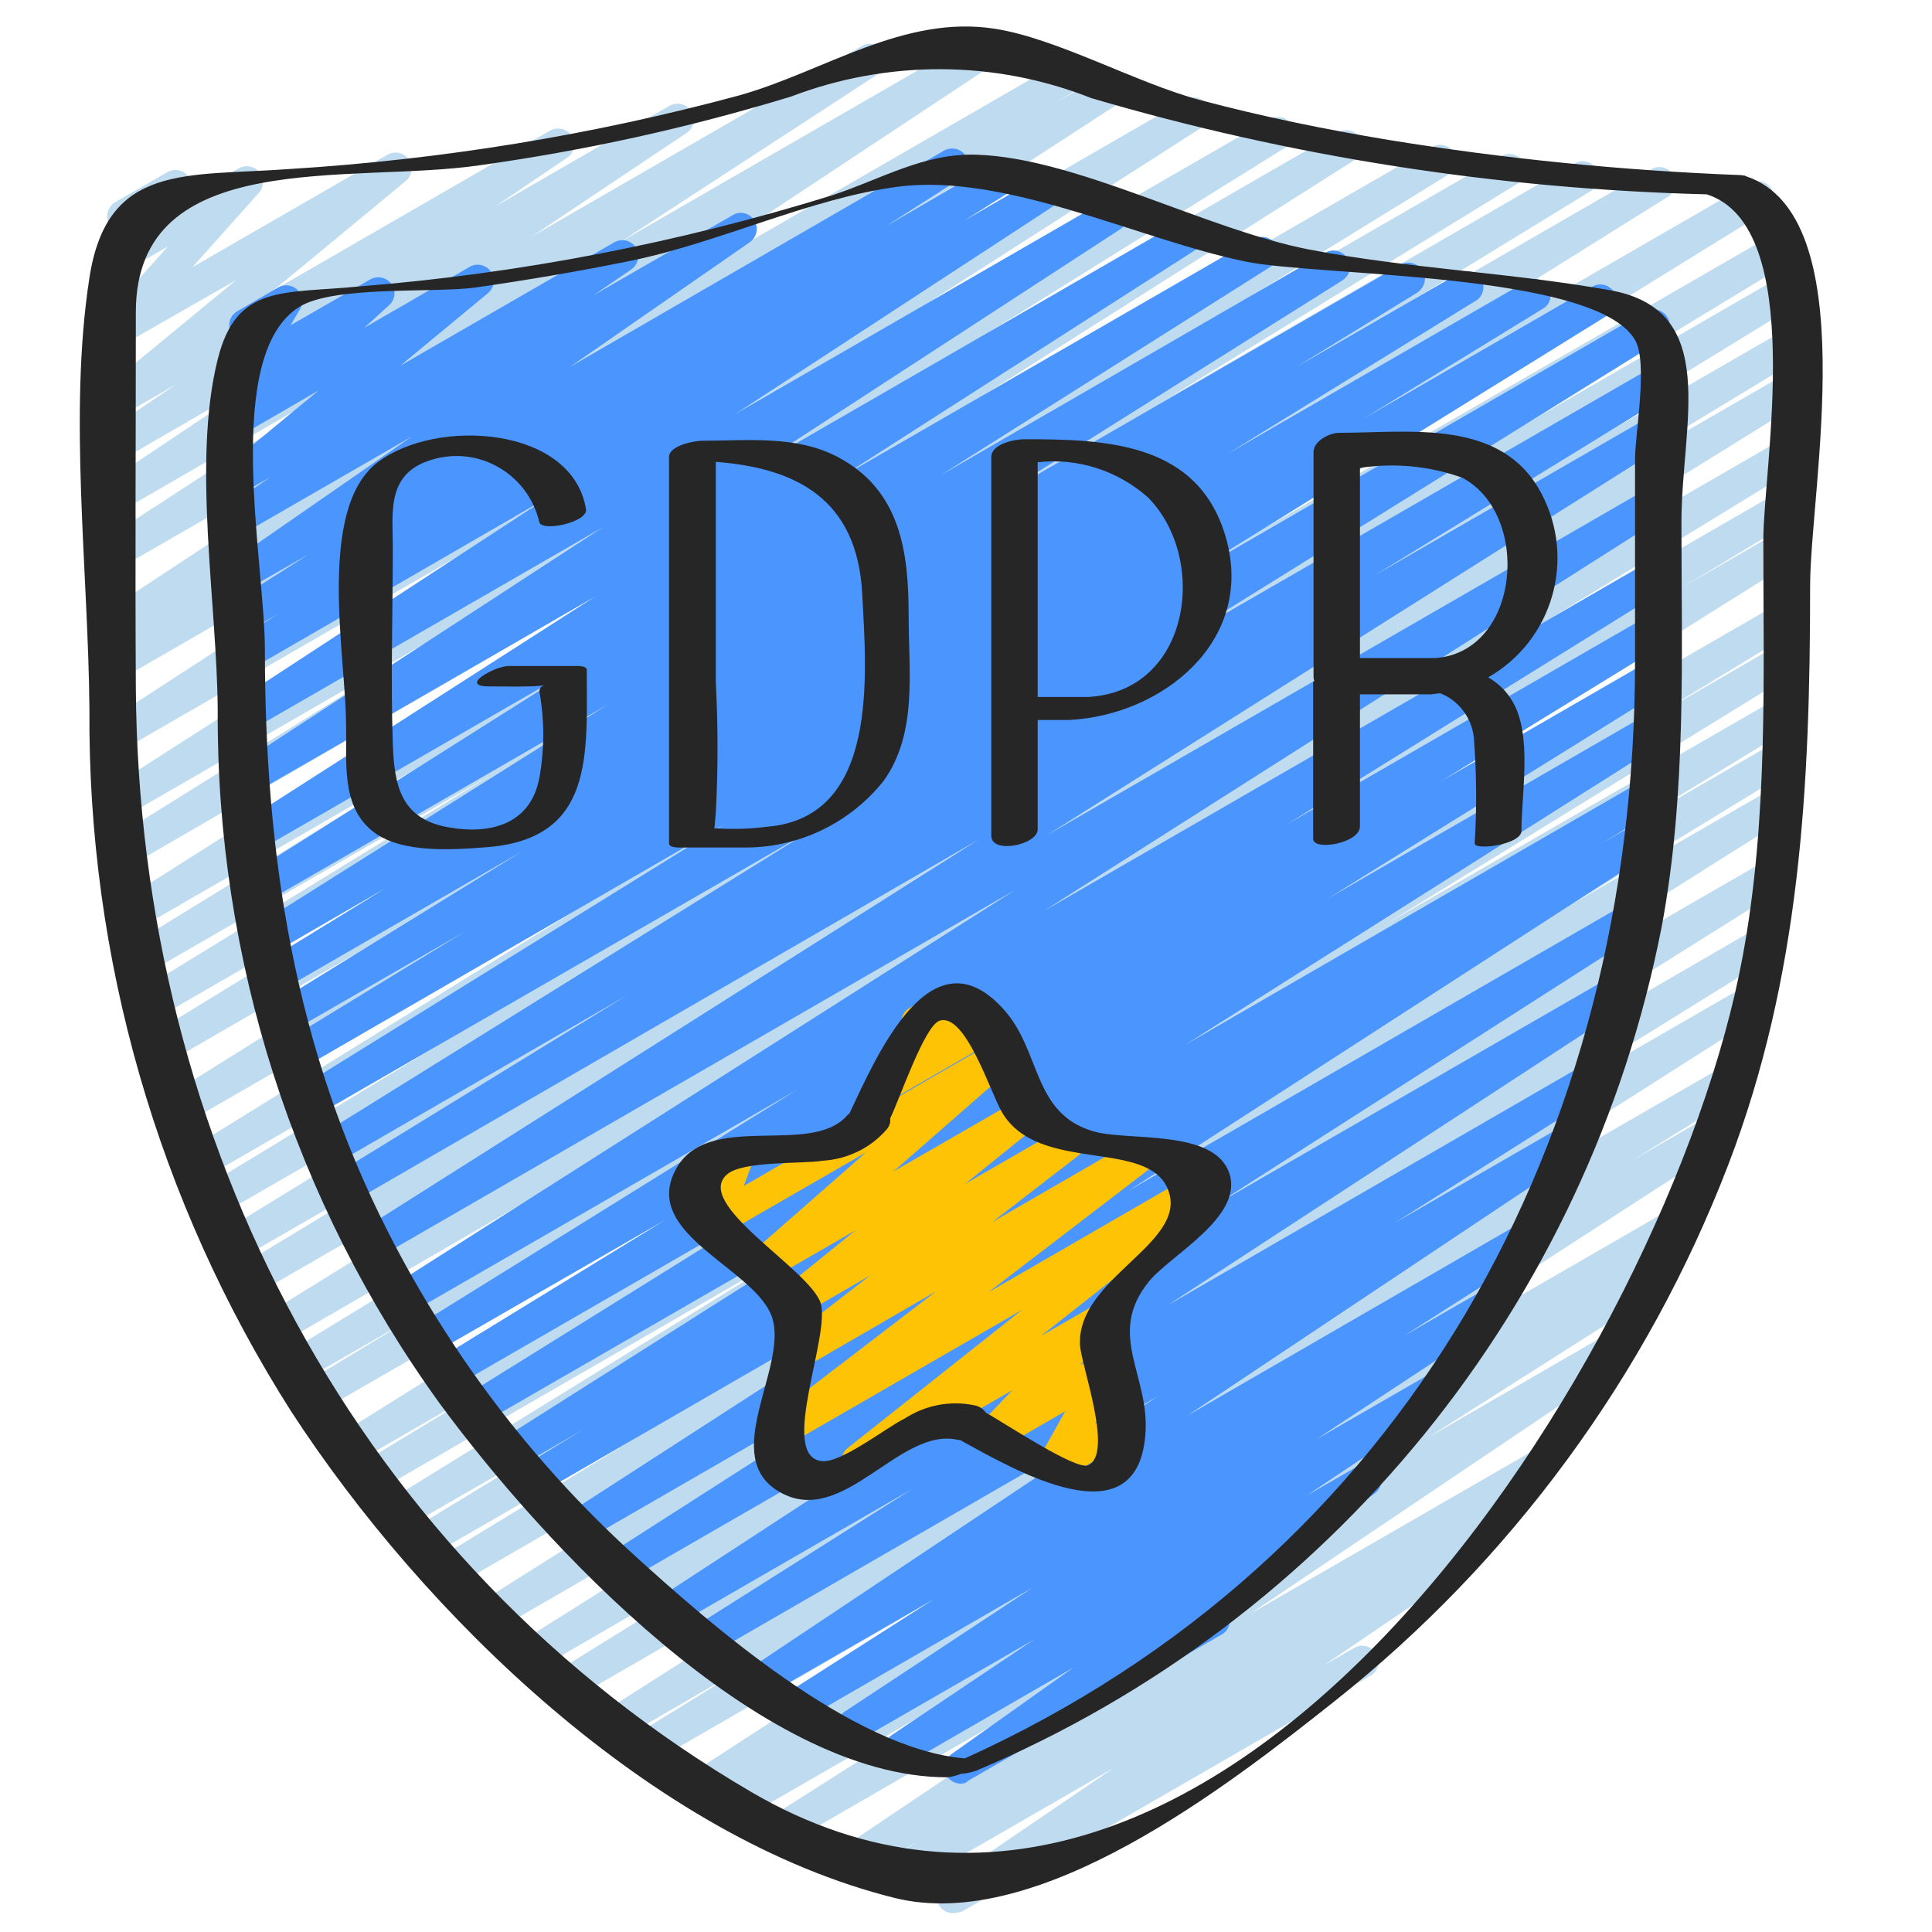 <?xml version="1.0" encoding="utf-8"?>
<!-- Generator: Adobe Illustrator 24.3.0, SVG Export Plug-In . SVG Version: 6.00 Build 0)  -->
<svg version="1.1" id="Layer_1" xmlns="http://www.w3.org/2000/svg" xmlns:xlink="http://www.w3.org/1999/xlink" x="0px" y="0px"
	 viewBox="0 0 512 512" style="enable-background:new 0 0 512 512;" xml:space="preserve">
<style type="text/css">
	.st0{fill:#BFDBF0;}
	.st1{fill:#4B95FF;}
	.st2{fill:#FFC306;}
	.st3{fill:#262626;}
</style>
<g id="_x30_03---GDPR-Shield" transform="translate(-1)">
	<path id="Path" class="st0" d="M253.5,507c-1.9,0-3.5-1.2-4.1-3s0.1-3.7,1.7-4.8l45.1-30.7l-56.5,32.6c-2,1.2-4.6,0.6-5.9-1.4
		s-0.6-4.6,1.4-5.9l9-5.8l-14.9,8.6c-2,1.2-4.6,0.6-5.9-1.4c-1.2-2-0.6-4.6,1.4-5.9L325,422l-114.4,66.1c-2,1.1-4.5,0.4-5.7-1.5
		c-1.2-1.9-0.6-4.5,1.3-5.7l63.4-40.3L199,481.3c-2,1.1-4.5,0.4-5.7-1.6c-1.2-2-0.6-4.5,1.3-5.8l1.2-0.8l-5.4,3.1
		c-2,1.1-4.6,0.5-5.8-1.5s-0.6-4.5,1.3-5.8l126.5-81.9l-137.4,79.4c-2,1.1-4.5,0.4-5.7-1.6c-1.2-2-0.6-4.5,1.3-5.8l29-17.9l-32.8,19
		c-2,1.2-4.6,0.6-5.9-1.4s-0.6-4.6,1.4-5.9l134.8-85.8l-143.8,83c-2,1.1-4.5,0.4-5.7-1.5c-1.2-2-0.6-4.5,1.3-5.8l86-53.3L144,442.1
		c-2,1.2-4.6,0.6-5.9-1.5s-0.6-4.6,1.5-5.9L276,349.1l-142.8,82.5c-2,1.1-4.5,0.4-5.7-1.6c-1.2-1.9-0.6-4.5,1.3-5.7L284,326.5
		l-162.4,93.8c-2,1.1-4.6,0.4-5.7-1.6c-1.2-2-0.6-4.5,1.4-5.8l59-36l-61.4,35.5c-2,1.1-4.5,0.4-5.7-1.6s-0.6-4.5,1.3-5.7l44.9-27.3
		l-46.8,27c-2,1.2-4.6,0.5-5.8-1.5c-1.2-2-0.5-4.6,1.5-5.8L212.1,331l-111.2,64.2c-2,1.2-4.6,0.5-5.8-1.5s-0.5-4.6,1.5-5.8
		l37.5-22.7l-39.2,22.6c-2,1.2-4.6,0.5-5.8-1.5s-0.6-4.6,1.4-5.8l182-114.1L86.1,373.9c-2,1.1-4.5,0.4-5.7-1.6s-0.6-4.5,1.4-5.8
		l29.6-17.9l-30.2,17.4c-2,1.1-4.5,0.4-5.7-1.6c-1.2-2-0.6-4.5,1.3-5.7l105.8-64.7L75.1,356.2c-2,1.1-4.5,0.4-5.7-1.5
		s-0.6-4.5,1.3-5.8l166-102.8L68.5,343.2c-2,1.1-4.5,0.4-5.7-1.6s-0.6-4.5,1.4-5.8l65-39.4l-65,37.5c-2,1.1-4.6,0.4-5.7-1.6
		c-1.2-2-0.6-4.5,1.4-5.8L197,242.5L58.8,322.3c-2,1.2-4.6,0.5-5.8-1.5s-0.5-4.6,1.5-5.8l84-51l-83.7,48.4c-2,1.1-4.6,0.5-5.8-1.5
		c-1.2-2-0.6-4.6,1.4-5.8l177.2-109.7L50,297.8c-2,1.1-4.5,0.4-5.7-1.6c-1.2-2-0.6-4.5,1.3-5.8l187.5-117.3L44.9,281.9
		c-2,1.1-4.6,0.4-5.7-1.6c-1.2-2-0.6-4.5,1.4-5.8l98.9-60.6l-97.4,56.2c-2,1.1-4.6,0.4-5.7-1.6c-1.2-2-0.6-4.5,1.4-5.8l93.3-57.3
		l-91.2,52.6c-2,1.1-4.5,0.4-5.7-1.6c-1.2-2-0.6-4.5,1.3-5.8l83.6-51.4l-81.5,47c-2,1.1-4.6,0.5-5.8-1.5c-1.2-2-0.6-4.6,1.3-5.8
		l148.5-94.1L35.4,229.5c-2,1.1-4.5,0.4-5.7-1.5c-1.2-2-0.6-4.5,1.3-5.8l87-54.2l-83.5,48.2c-2,1.2-4.6,0.5-5.8-1.5
		s-0.6-4.6,1.4-5.8l129.1-82.7L33.4,198.8c-2,1.2-4.6,0.6-5.9-1.4s-0.6-4.6,1.4-5.9l127.3-82.6l-123,71c-2,1.1-4.5,0.4-5.7-1.6
		c-1.2-2-0.6-4.5,1.3-5.8l6.4-4l-2.1,1.2c-2,1.1-4.5,0.5-5.7-1.5c-1.2-1.9-0.7-4.5,1.2-5.8L144.6,86L33.2,150.3
		c-2,1.2-4.6,0.5-5.8-1.5c-1.2-2-0.6-4.6,1.3-5.8l68.3-44.5l-63.8,36.9c-2,1.1-4.5,0.4-5.7-1.5c-1.2-1.9-0.7-4.4,1.2-5.7l41.1-27.5
		l-36.6,21.2c-2,1.1-4.5,0.5-5.7-1.4s-0.7-4.5,1.2-5.8l18.9-12.8l-14.4,8.3c-1.9,1.1-4.4,0.5-5.6-1.3c-1.3-1.8-0.9-4.3,0.8-5.7
		l35.2-29L33.2,91.6c-1.8,1.1-4.1,0.6-5.5-1s-1.3-4,0.1-5.5l17.7-19.8l-12.4,7.2c-1.8,1-4.1,0.6-5.4-1c-1.3-1.6-1.3-3.9,0-5.5
		l4.1-4.8c-1.4-0.7-2.4-2.1-2.4-3.7c-0.1-1.6,0.8-3.1,2.1-3.9l13.9-8c1.8-1,4.1-0.6,5.4,1c1.3,1.6,1.3,3.9,0,5.5l-0.5,0.6l14-8.1
		c1.8-1,4.1-0.6,5.4,1s1.3,4-0.1,5.5L52,70.8L103.7,41c1.9-1.1,4.4-0.6,5.6,1.3c1.3,1.8,0.9,4.3-0.8,5.7L73.4,77l73.4-42.4
		c2-1.1,4.5-0.5,5.7,1.4c1.2,1.9,0.7,4.5-1.2,5.8l-18.9,12.8L178.5,28c2-1.1,4.5-0.4,5.7,1.5s0.7,4.4-1.2,5.7l-41.1,27.5l87.5-50.5
		c2-1.2,4.6-0.5,5.8,1.5s0.6,4.6-1.3,5.8L165.6,64L262,8.4c2-1.2,4.6-0.6,5.8,1.4s0.6,4.6-1.3,5.8L150.6,92.3l131.5-75.9
		c2-1.1,4.6-0.5,5.8,1.5c1.2,2,0.6,4.6-1.4,5.8l-6.4,3.9l13.3-7.7c2-1.1,4.5-0.5,5.7,1.5s0.6,4.5-1.3,5.8l-127.3,82.7l144.7-83.5
		c2-1.2,4.6-0.5,5.8,1.5s0.6,4.6-1.4,5.8l-129.1,82.7l146.9-84.8c2-1.2,4.6-0.6,5.9,1.5c1.2,2,0.6,4.6-1.5,5.9l-87,54.2l100.7-58.1
		c2-1.2,4.6-0.6,5.9,1.4c1.2,2,0.6,4.6-1.4,5.9l-148.5,94.1l168.9-97.5c1.3-0.8,2.9-0.8,4.3-0.1s2.2,2.1,2.2,3.7
		c0,1.5-0.8,2.9-2.1,3.7l-83.6,51.4l97.6-56.3c2-1.2,4.6-0.5,5.8,1.5s0.5,4.6-1.5,5.8l-93.3,57.3l108.5-62.7c2-1.2,4.6-0.5,5.8,1.5
		c1.2,2,0.5,4.6-1.5,5.8l-98.9,60.6l115-66.4c2-1.1,4.5-0.4,5.7,1.5c1.2,2,0.6,4.5-1.3,5.8L255.7,169.2L464.8,48.5
		c2-1.1,4.5-0.4,5.7,1.6c1.2,2,0.6,4.5-1.3,5.8L291.8,165.5L472,61.5c2-1.2,4.6-0.5,5.8,1.5c1.2,2,0.6,4.6-1.4,5.8l-84,51l79.8-46.1
		c2-1.1,4.6-0.4,5.7,1.6c1.2,2,0.6,4.5-1.4,5.8l-137.1,84l132.7-76.6c2-1.1,4.5-0.4,5.7,1.6c1.2,2,0.6,4.5-1.4,5.8l-65,39.4l60.7-35
		c2-1.2,4.6-0.5,5.9,1.5s0.5,4.6-1.5,5.9l-166,102.8L472.2,117c2-1.2,4.6-0.5,5.8,1.5c1.2,2,0.6,4.6-1.4,5.8l-105.8,64.7l101.5-58.6
		c2-1.2,4.6-0.5,5.8,1.5c1.2,2,0.5,4.6-1.5,5.8l-29.7,17.9l25.3-14.6c2-1.1,4.5-0.4,5.7,1.6c1.2,2,0.6,4.5-1.3,5.8L294.5,262.6
		L472.2,160c2-1.2,4.6-0.5,5.8,1.5c1.2,2,0.5,4.6-1.5,5.8L439.2,190l33-19.1c2-1.1,4.6-0.4,5.7,1.6s0.6,4.5-1.4,5.8l-107.9,66.4
		l103.5-59.7c2-1.1,4.5-0.4,5.7,1.6c1.2,2,0.6,4.5-1.4,5.8l-45,27.4l40.2-23.2c2-1.2,4.6-0.5,5.8,1.5c1.2,2,0.5,4.6-1.5,5.8
		l-58.9,36l53.8-31c2-1.2,4.6-0.6,5.9,1.4s0.6,4.6-1.4,5.9l-155.3,97.8l149.7-86.4c2-1.1,4.5-0.4,5.7,1.6c1.2,2,0.6,4.5-1.3,5.8
		l-136.3,85.6L466.5,246c2-1.1,4.6-0.5,5.8,1.5c1.2,2,0.6,4.6-1.4,5.8L385,306.6l78.7-45.4c2-1.1,4.6-0.5,5.8,1.5
		c1.2,2,0.6,4.6-1.3,5.8l-134.8,85.8l124.8-72c2-1.1,4.5-0.4,5.7,1.6c1.2,2,0.6,4.5-1.3,5.7l-29,17.9l20.3-11.7
		c2-1.1,4.6-0.5,5.8,1.5c1.2,2,0.6,4.5-1.3,5.8l-126.6,81.9l112.8-65.1c2-1.2,4.6-0.5,5.9,1.5c1.2,2,0.5,4.6-1.5,5.9l-9.2,5.6
		c2-0.3,3.9,0.8,4.7,2.7s0,4-1.7,5.1l-63.4,40.3l48.6-28.1c2-1.1,4.5-0.5,5.7,1.5s0.7,4.5-1.2,5.8l-100.2,67.5l75.4-43.5
		c2-1.1,4.6-0.5,5.8,1.5c1.2,2,0.6,4.6-1.3,5.8l-17.9,11.4c1.6-0.1,3.1,0.6,3.8,2c1.2,1.9,0.7,4.5-1.2,5.8l-45,30.6l8-4.6
		c2-1.2,4.6-0.5,5.8,1.6c1.2,2,0.5,4.6-1.5,5.8l-108.3,62.5C255,506.8,254.3,507,253.5,507L253.5,507z"/>
	<path id="Path_1_" class="st1" d="M255.6,472.7c-1.9,0-3.5-1.2-4.1-3c-0.6-1.8,0.1-3.7,1.6-4.8l32.4-23l-43.8,25.3
		c-2,1.1-4.5,0.5-5.7-1.5c-1.2-1.9-0.7-4.5,1.2-5.8l38-25.5l-46,26.5c-2,1.1-4.5,0.4-5.7-1.5s-0.7-4.4,1.2-5.7l50-33l-58.5,33.8
		c-2,1.1-4.5,0.4-5.7-1.5c-1.2-1.9-0.6-4.5,1.2-5.7l37.1-23.7l-42.7,24.6c-2,1.1-4.5,0.5-5.7-1.5c-1.2-1.9-0.7-4.5,1.2-5.8
		l106.1-70.8l-116.9,67.5c-2,1.1-4.6,0.5-5.8-1.5s-0.6-4.6,1.3-5.8l56.6-35.8l-62.4,36c-2,1.2-4.6,0.5-5.8-1.5
		c-1.2-2-0.6-4.6,1.3-5.8l123.9-80.9l-132.4,76.4c-2,1.1-4.5,0.4-5.7-1.5c-1.2-1.9-0.6-4.5,1.3-5.8l114-73l-120.9,69.8
		c-2,1-4.4,0.4-5.6-1.6c-1.2-1.9-0.7-4.4,1.2-5.7l140.7-90.9l-148.3,85.7c-2,1.2-4.6,0.5-5.8-1.5c-1.2-2-0.5-4.6,1.5-5.8l15.9-9.7
		l-17.3,10c-2,1.2-4.6,0.5-5.8-1.5c-1.2-2-0.6-4.6,1.3-5.8l127.6-80.8l-132.6,76.5c-2,1.2-4.7,0.6-5.9-1.5c-1.2-2-0.6-4.7,1.5-5.9
		l90-56l-93.2,53.8c-2,1.2-4.6,0.5-5.8-1.5c-1.2-2-0.5-4.6,1.5-5.8l60.2-36.9l-61.3,35.3c-2,1.1-4.5,0.4-5.7-1.6
		c-1.2-2-0.6-4.5,1.3-5.7l100.8-62.6l-102.9,59.4c-2,1.2-4.6,0.6-5.9-1.4c-1.2-2-0.6-4.6,1.4-5.9l165.1-105l-169.2,97.7
		c-1.3,0.8-2.9,0.8-4.3,0.1c-1.3-0.7-2.2-2.1-2.2-3.7c0-1.5,0.8-2.9,2.1-3.7l164-103.8L94.3,318.6c-2,1.1-4.5,0.4-5.7-1.6
		c-1.2-2-0.6-4.5,1.3-5.8l77.2-47.4l-77.3,44.7c-2,1.1-4.5,0.4-5.7-1.5s-0.6-4.5,1.3-5.8l131.1-81.5L84.9,295.6
		c-2,1.2-4.6,0.6-5.9-1.5c-1.2-2-0.6-4.6,1.5-5.9L193.8,218L81,283.2c-2,1.2-4.6,0.5-5.8-1.5s-0.5-4.6,1.5-5.8l47.8-29.2l-46.5,26.8
		c-2,1.1-4.5,0.4-5.7-1.6c-1.2-2-0.6-4.5,1.3-5.7l65.8-40.6l-64.1,37c-2,1.2-4.6,0.5-5.9-1.5c-1.2-2-0.5-4.6,1.5-5.9l32.4-19.9
		l-29.9,17.3c-2,1.1-4.6,0.5-5.7-1.5c-1.2-2-0.6-4.5,1.3-5.8l93.1-58.6L71,239.3c-2,1.2-4.6,0.6-5.9-1.4c-1.2-2-0.6-4.6,1.4-5.9
		l87.5-55.3l-84.8,48.9c-2,1.1-4.5,0.5-5.7-1.5c-1.2-2-0.6-4.5,1.3-5.8l93.9-60.2l-90.5,52.2c-2,1.2-4.6,0.6-5.9-1.4
		c-1.2-2-0.6-4.6,1.4-5.9l97.1-63.3l-93.6,54c-2,1.1-4.5,0.4-5.7-1.5c-1.2-1.9-0.7-4.5,1.2-5.8l83.7-54.7l-79.2,45.8
		c-2,1.1-4.6,0.5-5.7-1.5c-1.2-2-0.6-4.5,1.3-5.8l11.9-7.5l-7.5,4.3c-2,1.1-4.6,0.5-5.8-1.5c-1.2-2-0.6-4.6,1.3-5.8l20.1-12.8
		l-15.8,9c-2,1.2-4.5,0.5-5.7-1.4c-1.2-1.9-0.7-4.5,1.2-5.8l47.6-33l-43,24.8c-2,1.1-4.5,0.5-5.7-1.4c-1.2-1.9-0.7-4.5,1.2-5.8
		l10.1-6.9l-5.6,3.2c-1.9,1.1-4.4,0.6-5.6-1.3c-1.3-1.8-0.9-4.3,0.8-5.7l23.1-19.1l-18.3,10.6c-1.9,1-4.2,0.5-5.5-1.2
		c-1.3-1.7-1.1-4.1,0.5-5.6l6.7-6.1l-1.7,1c-1.7,1-3.9,0.7-5.2-0.7c-1.4-1.4-1.6-3.6-0.5-5.2l3.8-6c-1.8-0.3-3.1-1.7-3.4-3.5
		c-0.3-1.8,0.6-3.5,2.2-4.4l10.7-6.2c1.7-1,3.9-0.7,5.2,0.7c1.4,1.4,1.6,3.6,0.5,5.2L78,86.2l21.2-12.2c1.9-1,4.2-0.5,5.5,1.2
		c1.3,1.7,1.1,4.1-0.5,5.6l-6.7,6.1l28-16.2c1.9-1.1,4.4-0.5,5.6,1.3c1.3,1.8,0.9,4.3-0.8,5.7l-23.2,19.2l56.7-32.7
		c2-1.1,4.5-0.5,5.7,1.4c1.2,1.9,0.7,4.5-1.2,5.8l-10.1,6.9l37-21.3c2-1.2,4.5-0.5,5.7,1.4c1.2,1.9,0.7,4.5-1.2,5.8l-47.6,33
		l99.1-57.3c2-1.1,4.6-0.5,5.8,1.5c1.2,2,0.6,4.6-1.3,5.8L235.7,60L264,43.6c2-1.2,4.6-0.6,5.9,1.5c1.2,2,0.6,4.6-1.5,5.9l-11.9,7.5
		l18.6-10.8c2-1.2,4.6-0.5,5.8,1.5c1.2,2,0.6,4.6-1.3,5.8l-83.7,54.7l97.4-56.2c2-1.2,4.6-0.5,5.8,1.5c1.2,2,0.6,4.6-1.3,5.8
		L200.7,124l112.6-65c2-1.2,4.6-0.5,5.8,1.5c1.2,2,0.6,4.6-1.4,5.8l-93.9,60.2l109.4-63.1c2-1.2,4.6-0.6,5.9,1.4
		c1.2,2,0.6,4.6-1.4,5.9l-87.5,55.3L352.2,67c2-1.2,4.6-0.6,5.9,1.5s0.6,4.6-1.5,5.9l-93.2,58.6l108.7-62.8c2-1.2,4.6-0.5,5.9,1.5
		s0.5,4.6-1.5,5.9l-32.2,19.8l43.4-25c2-1.1,4.6-0.5,5.8,1.5c1.2,2,0.6,4.6-1.4,5.8l-66,40.7l79.5-45.9c2-1.2,4.6-0.5,5.8,1.5
		c1.2,2,0.5,4.6-1.5,5.8l-47.8,29.3l60.8-35.1c2-1.2,4.6-0.6,5.9,1.5c1.2,2,0.6,4.6-1.5,5.9l-113.2,70.2l122.9-71
		c2-1.2,4.6-0.6,5.9,1.5c1.2,2,0.6,4.6-1.5,5.9l-131.1,81.5l127.7-73.7c2-1.1,4.6-0.4,5.7,1.6c1.2,2,0.6,4.5-1.4,5.8l-77.2,47.4
		l72.8-42c2-1.1,4.5-0.4,5.7,1.5c1.2,2,0.6,4.5-1.3,5.8L278.5,221.3l159.6-92.1c2-1.1,4.6-0.5,5.8,1.5c1.2,2,0.6,4.6-1.3,5.8
		l-165.1,105l160.7-92.8c2-1.1,4.6-0.5,5.8,1.5c1.2,2,0.6,4.6-1.4,5.8l-100.8,62.6l96.5-55.7c2-1.1,4.6-0.4,5.7,1.6
		c1.2,2,0.6,4.5-1.4,5.8l-60.2,37l55.9-32.3c2-1.1,4.6-0.5,5.8,1.5c1.2,2,0.6,4.6-1.4,5.8l-90.1,56L438,189c2-1.2,4.6-0.6,5.9,1.4
		s0.6,4.6-1.4,5.9L314.9,277l122-70.5c2-1.1,4.6-0.4,5.7,1.6c1.2,2,0.6,4.5-1.4,5.8l-15.9,9.7l10.9-6.3c2-1.1,4.6-0.5,5.8,1.5
		c1.2,2,0.6,4.5-1.3,5.8L300,315.6l133.2-76.9c2-1.2,4.6-0.5,5.8,1.5c1.2,2,0.6,4.6-1.4,5.8l-114,73l106.1-61.2
		c2-1.2,4.6-0.6,5.9,1.4c1.2,2,0.6,4.6-1.4,5.9l-123.9,80.9L422.8,281c2-1.1,4.5-0.4,5.7,1.5c1.2,2,0.6,4.5-1.3,5.8l-56.6,35.8
		l46.6-26.9c2-1.2,4.6-0.6,5.8,1.4s0.7,4.6-1.3,5.8l-106.1,70.8l90.1-52.1c2-1.2,4.6-0.5,5.8,1.5c1.2,2,0.6,4.6-1.4,5.8l-37,23.6
		l22.2-12.8c2-1.1,4.5-0.5,5.7,1.5c1.2,1.9,0.7,4.5-1.2,5.8l-49.9,32.9l30.9-17.8c2-1.1,4.5-0.5,5.7,1.5s0.7,4.5-1.2,5.8l-38.1,25.5
		l13.5-7.8c2-1.1,4.5-0.5,5.7,1.4s0.7,4.5-1.1,5.8l-41.8,29.6c1.2,0.2,2.2,1,2.8,2c1.2,2,0.5,4.7-1.6,5.8l-67.1,38.7
		C257.1,472.5,256.3,472.7,255.6,472.7L255.6,472.7z"/>
	<path id="Path_2_" class="st2" d="M280,392.8c-1.5,0-2.9-0.8-3.7-2.1s-0.8-2.9,0-4.2l7-12.5l-17.3,10c-1.8,1.1-4.2,0.6-5.5-1.1
		c-1.3-1.7-1.2-4,0.3-5.6l8.5-8.9l-38.8,22.4c-1.9,1.1-4.4,0.6-5.7-1.3c-1.3-1.9-0.9-4.4,0.9-5.8l46.2-36.6l-61.7,35.6
		c-1.9,1.1-4.4,0.5-5.7-1.3c-1.2-1.9-0.8-4.4,1-5.8l43.6-33.4l-35.4,20.5c-1.9,1.1-4.4,0.6-5.7-1.3c-1.3-1.9-0.8-4.4,0.9-5.8
		l22.7-17.6l-18.3,10.6c-1.9,1.1-4.4,0.6-5.6-1.3c-1.3-1.8-0.9-4.3,0.8-5.7l19.3-15.6l-23.4,13.5c-1.9,1.1-4.3,0.6-5.6-1.2
		s-1-4.3,0.7-5.7l31-27.2l-38.5,22.2c-1.6,0.9-3.5,0.7-4.9-0.4c-1.4-1.2-1.9-3.1-1.2-4.8l2.4-6.4l-1,0.6c-2,1.1-4.5,0.3-5.7-1.6
		c-1.1-2-0.5-4.5,1.4-5.7l11.4-6.6c1.6-0.9,3.5-0.7,4.9,0.4s1.9,3.1,1.2,4.8l-2.4,6.4l65.7-37.9c1.9-1.1,4.3-0.6,5.6,1.2
		c1.3,1.8,1,4.2-0.6,5.7l-31.1,27.2l33.5-19.3c1.9-1.1,4.4-0.6,5.6,1.3s0.9,4.3-0.8,5.7l-19.3,15.6l25.3-14.6
		c1.9-1.2,4.5-0.6,5.7,1.3c1.3,1.9,0.8,4.4-1,5.8l-22.8,17.6l37.9-21.9c1.9-1.1,4.4-0.5,5.7,1.3c1.2,1.9,0.8,4.4-1,5.8l-43.6,33.4
		l55.4-32c1.9-1.1,4.4-0.6,5.7,1.3c1.3,1.8,0.9,4.4-0.9,5.8l-46.3,36.5l13.7-7.9c1.8-1.1,4.2-0.6,5.5,1.1c1.3,1.7,1.2,4-0.3,5.6
		l-8.5,8.9l5.1-2.9c1.7-0.9,3.7-0.7,5.1,0.7c1.4,1.3,1.7,3.4,0.7,5.1l-6.9,12.6l3.9-2.3c2-1.1,4.5-0.3,5.7,1.6
		c1.1,2,0.5,4.5-1.4,5.7l-17.3,10C281.5,392.6,280.8,392.8,280,392.8L280,392.8z"/>
	<path id="Path_3_" class="st2" d="M236.1,291.4c-1.6,0-3.1-0.9-3.9-2.4c-0.7-1.5-0.5-3.3,0.5-4.5l8.6-10.6c-0.3-0.3-0.6-0.6-0.8-1
		c-1.2-2-0.5-4.7,1.6-5.8l9.7-5.6c1.8-1,4.1-0.6,5.4,0.9s1.4,3.9,0.1,5.5l-3.3,4l5.7-3.3c1.3-0.8,3-0.9,4.4-0.1
		c1.4,0.8,2.2,2.2,2.2,3.8c0,1.6-0.9,3-2.3,3.7l-25.8,14.9C237.6,291.2,236.8,291.4,236.1,291.4L236.1,291.4z"/>
	<g>
		<path id="Shape" class="st3" d="M78.2,374.1c35,53.8,95.8,113,160,128.9c38.1,9.4,88.4-29.9,116.4-52.1
			c46.9-37.2,82.9-86.3,104.4-142.2c19.2-50,21.7-100.6,21.7-153.4c0-25.6,14.5-98.1-17-108.6c-0.1,0-0.1-0.1-0.2-0.1
			c-0.1,0-0.2-0.1-0.2-0.1c-0.2,0-0.3,0-0.5,0c-0.2-0.1-0.4-0.1-0.6-0.1c-31.2-1.2-62.3-4.3-93.1-9.3c-16.9-2.8-33.6-6.2-50.1-10.6
			C302.1,22,281,10.1,264.5,7.6c-24.1-3.7-45.1,11.3-67.3,17.6C158.1,35.8,118,42.3,77.6,44.8c-27.2,2-48.2-1.7-52.9,28.8
			c-5.6,36.1-0.3,77.7,0,114.3C24.2,253.9,42.8,318.5,78.2,374.1L78.2,374.1z M37,82.7c0-44.1,57.2-33.9,91.1-38.9
			c28-3.9,55.6-10,82.5-18.2c25.7-9.8,54.1-9.7,79.6,0.4c53,15.6,107.9,24.1,163.1,25.5c26.7,8.5,15,72.5,15,91.5
			c0,37,1.3,74-5.5,110.6C443.5,358,324.2,547.4,200.1,474.9C95.3,413.6,37.8,302.1,37,182.5C36.8,149.2,37,115.9,37,82.7L37,82.7z"
			/>
		<path id="Shape_1_" class="st3" d="M117.5,371.9C144.9,409.2,202.3,471,252,471c1.2-0.1,2.4-0.4,3.6-0.9c1.4-0.1,2.7-0.4,4-0.8
			c94.1-39.7,162.3-123.6,181.8-223.9c6.6-35.4,5.2-71.3,5.2-107.1c0-25.9,10.6-56.2-19-61.4c-26.4-4.7-53.4-5.7-79.8-10.8
			c-27.2-5.3-61.7-24.3-88-25.1c-13.9-0.5-25.3,6.5-38.4,10.8c-40.7,12.6-82.6,20.7-125.1,24.1c-20.3,2-32.6-0.7-37.6,19.3
			c-6.8,27.2-0.2,64.7,0,92.9C58.3,254.1,78.9,318.5,117.5,371.9L117.5,371.9z M80.2,81.4c9.1-5.8,35.8-3.7,46.8-5.2
			c13.8-2,27.5-4.3,41.2-7.1c23.4-4.8,47.4-16.5,70.6-19.6c28.7-3.8,64,14,92.2,19.8c19.2,4,92.8,2.7,103.3,20.8
			c3.5,6,0,24.9,0,31.6v53.7c0,125.9-60.4,237.5-177.6,290.6c-30-2.5-67.9-35.9-88.2-54.4c-26.5-24.2-48.3-53-64.6-85
			C79,277.8,71.2,226.3,71.2,172.2C71.2,149.3,59.8,94.4,80.2,81.4L80.2,81.4z"/>
		<path id="Shape_2_" class="st3" d="M205.7,349.4c4,13.3-14.4,36.9,2.1,46.1c16.7,9.4,31.7-17.6,47.1-13.9h0.5
			c14.7,8.1,46.6,26.7,49.1-1c1.5-16-10.5-26.7,0.9-40.9c5.7-7.1,25.5-17.3,21.3-29c-4.2-11.6-26.9-8.2-36-10.9
			c-16.2-4.8-13.7-21.3-23.8-32.4c-19.1-21.1-33.5,12.2-40.8,27.7c-0.2,0.1-0.4,0.3-0.6,0.5c-9.7,11.2-37.4-1.7-45.6,14.7
			C171.1,327.4,201.7,336.3,205.7,349.4L205.7,349.4z M193.7,311.2c4.2-3.6,19.7-2.7,25.4-3.6c6.4-0.4,12.5-3.3,16.7-8.1
			c0.8-0.8,1.3-2,1.1-3.1c2.5-5.1,9.1-24.6,13.1-25.9c6.8-2.2,13.4,18.8,16.5,24.2c9.7,16.7,39.3,6.7,44.2,21
			c4.8,13.9-24.2,23-23.5,40.6c0.2,5.3,9,28.8,2.2,32c-3.2,1.5-22.5-11.4-27.1-13.9c-0.8-1.1-1.9-1.8-3.2-2
			c-6.3-1.3-12.9,0-18.3,3.5c-4.8,2.3-17,12-22.1,11.3c-11.5-1.4,2.7-33.7-0.3-42.1C215,336,184.6,319,193.7,311.2L193.7,311.2z"/>
		<path id="Path_4_" class="st3" d="M100.3,220.7c7.6,5.5,21,4.5,29.9,3.8c28.4-2.3,26.3-24.6,26.3-47c0-1.2-3-1-3.6-1h-17.1
			c-3.6,0-13.4,5.4-5.2,5.4c3.4,0,6.9,0.1,10.3,0c1.5,0,3-0.1,4.4-0.3c-0.4,0.1-0.8,0.3-1.1,0.7c-0.2,0.4-0.3,0.8-0.2,1.3
			c1.3,7.3,1.3,14.8,0,22.2c-2.2,12.7-13.1,15.5-24.4,13.4c-12.7-2.3-14.1-11.7-14.5-21.9c-0.6-17.4,0-35,0-52.5
			c0-8.6-1.7-18.7,9.2-22.6c6.1-2.2,12.8-1.7,18.4,1.4c5.7,3.1,9.7,8.4,11.2,14.7c0.5,2.8,12.9,0.1,12.4-3.3
			c-3.5-22-39.5-24.4-55.2-12.5c-16.3,12.4-8.4,51.9-8.4,69.3C93,201.6,91.1,214,100.3,220.7L100.3,220.7z"/>
		<path id="Shape_3_" class="st3" d="M181.8,224.6h17.1c14.1-0.1,27.5-6.6,36.3-17.7c9-12.6,6.6-29,6.6-43.7
			c0-16.9-2.1-33.3-18.8-42.1c-11-5.8-24-4.3-35.9-4.3c-2.2,0-8.8,1.3-8.8,4.3v102.4C178.3,224.8,181.3,224.6,181.8,224.6
			L181.8,224.6z M229.5,157.4c1.1,21.2,4.6,59.3-25.3,61.7c-4.6,0.6-9.3,0.7-14,0.4c0.3-0.2,0.2-1.4,0.5-4.2
			c0.6-11.4,0.6-22.9,0-34.3v-58.6C211.8,124,228.2,132.1,229.5,157.4z"/>
		<path id="Shape_4_" class="st3" d="M276,219.8v-29h8.4c24.7-1.3,49-20.8,41.6-47.9c-7.1-25.7-31.7-26.5-53.6-26.5
			c-2.6,0-8.7,1.3-8.7,4.7v67.4v32.9C263.6,226.5,276,223.9,276,219.8L276,219.8z M305.2,131.8c16.1,16.2,11.4,51.4-15.8,52.9H276
			v-62.2C286.6,121.3,297.2,124.7,305.2,131.8z"/>
		<path id="Shape_5_" class="st3" d="M349,180.9v41.4c0,3.3,12.4,1.2,12.4-3.3v-35h18.9c0.8-0.1,1.5-0.2,2.3-0.3
			c5,1.9,8.5,6.6,9,11.9c0.7,9.3,0.8,18.6,0.2,27.9c0,2,12.4,0.3,12.4-3.3c0-10,2.9-25.2-2.3-34.2c-1.5-2.7-3.8-4.9-6.5-6.5
			c17.1-9.8,23.3-31.3,14.1-48.7c-10.5-20-34.8-16.1-53.6-16.1c-2.6,0-6.8,2.2-6.8,5.1v59.7c0,0.3,0.1,0.6,0.2,0.9
			C349.1,180.6,349,180.7,349,180.9L349,180.9z M388.5,126.6c18.4,9.7,15.4,46.4-7.3,47.8h-19.8V124
			C370.5,122.6,379.9,123.5,388.5,126.6z"/>
	</g>
</g>
</svg>
